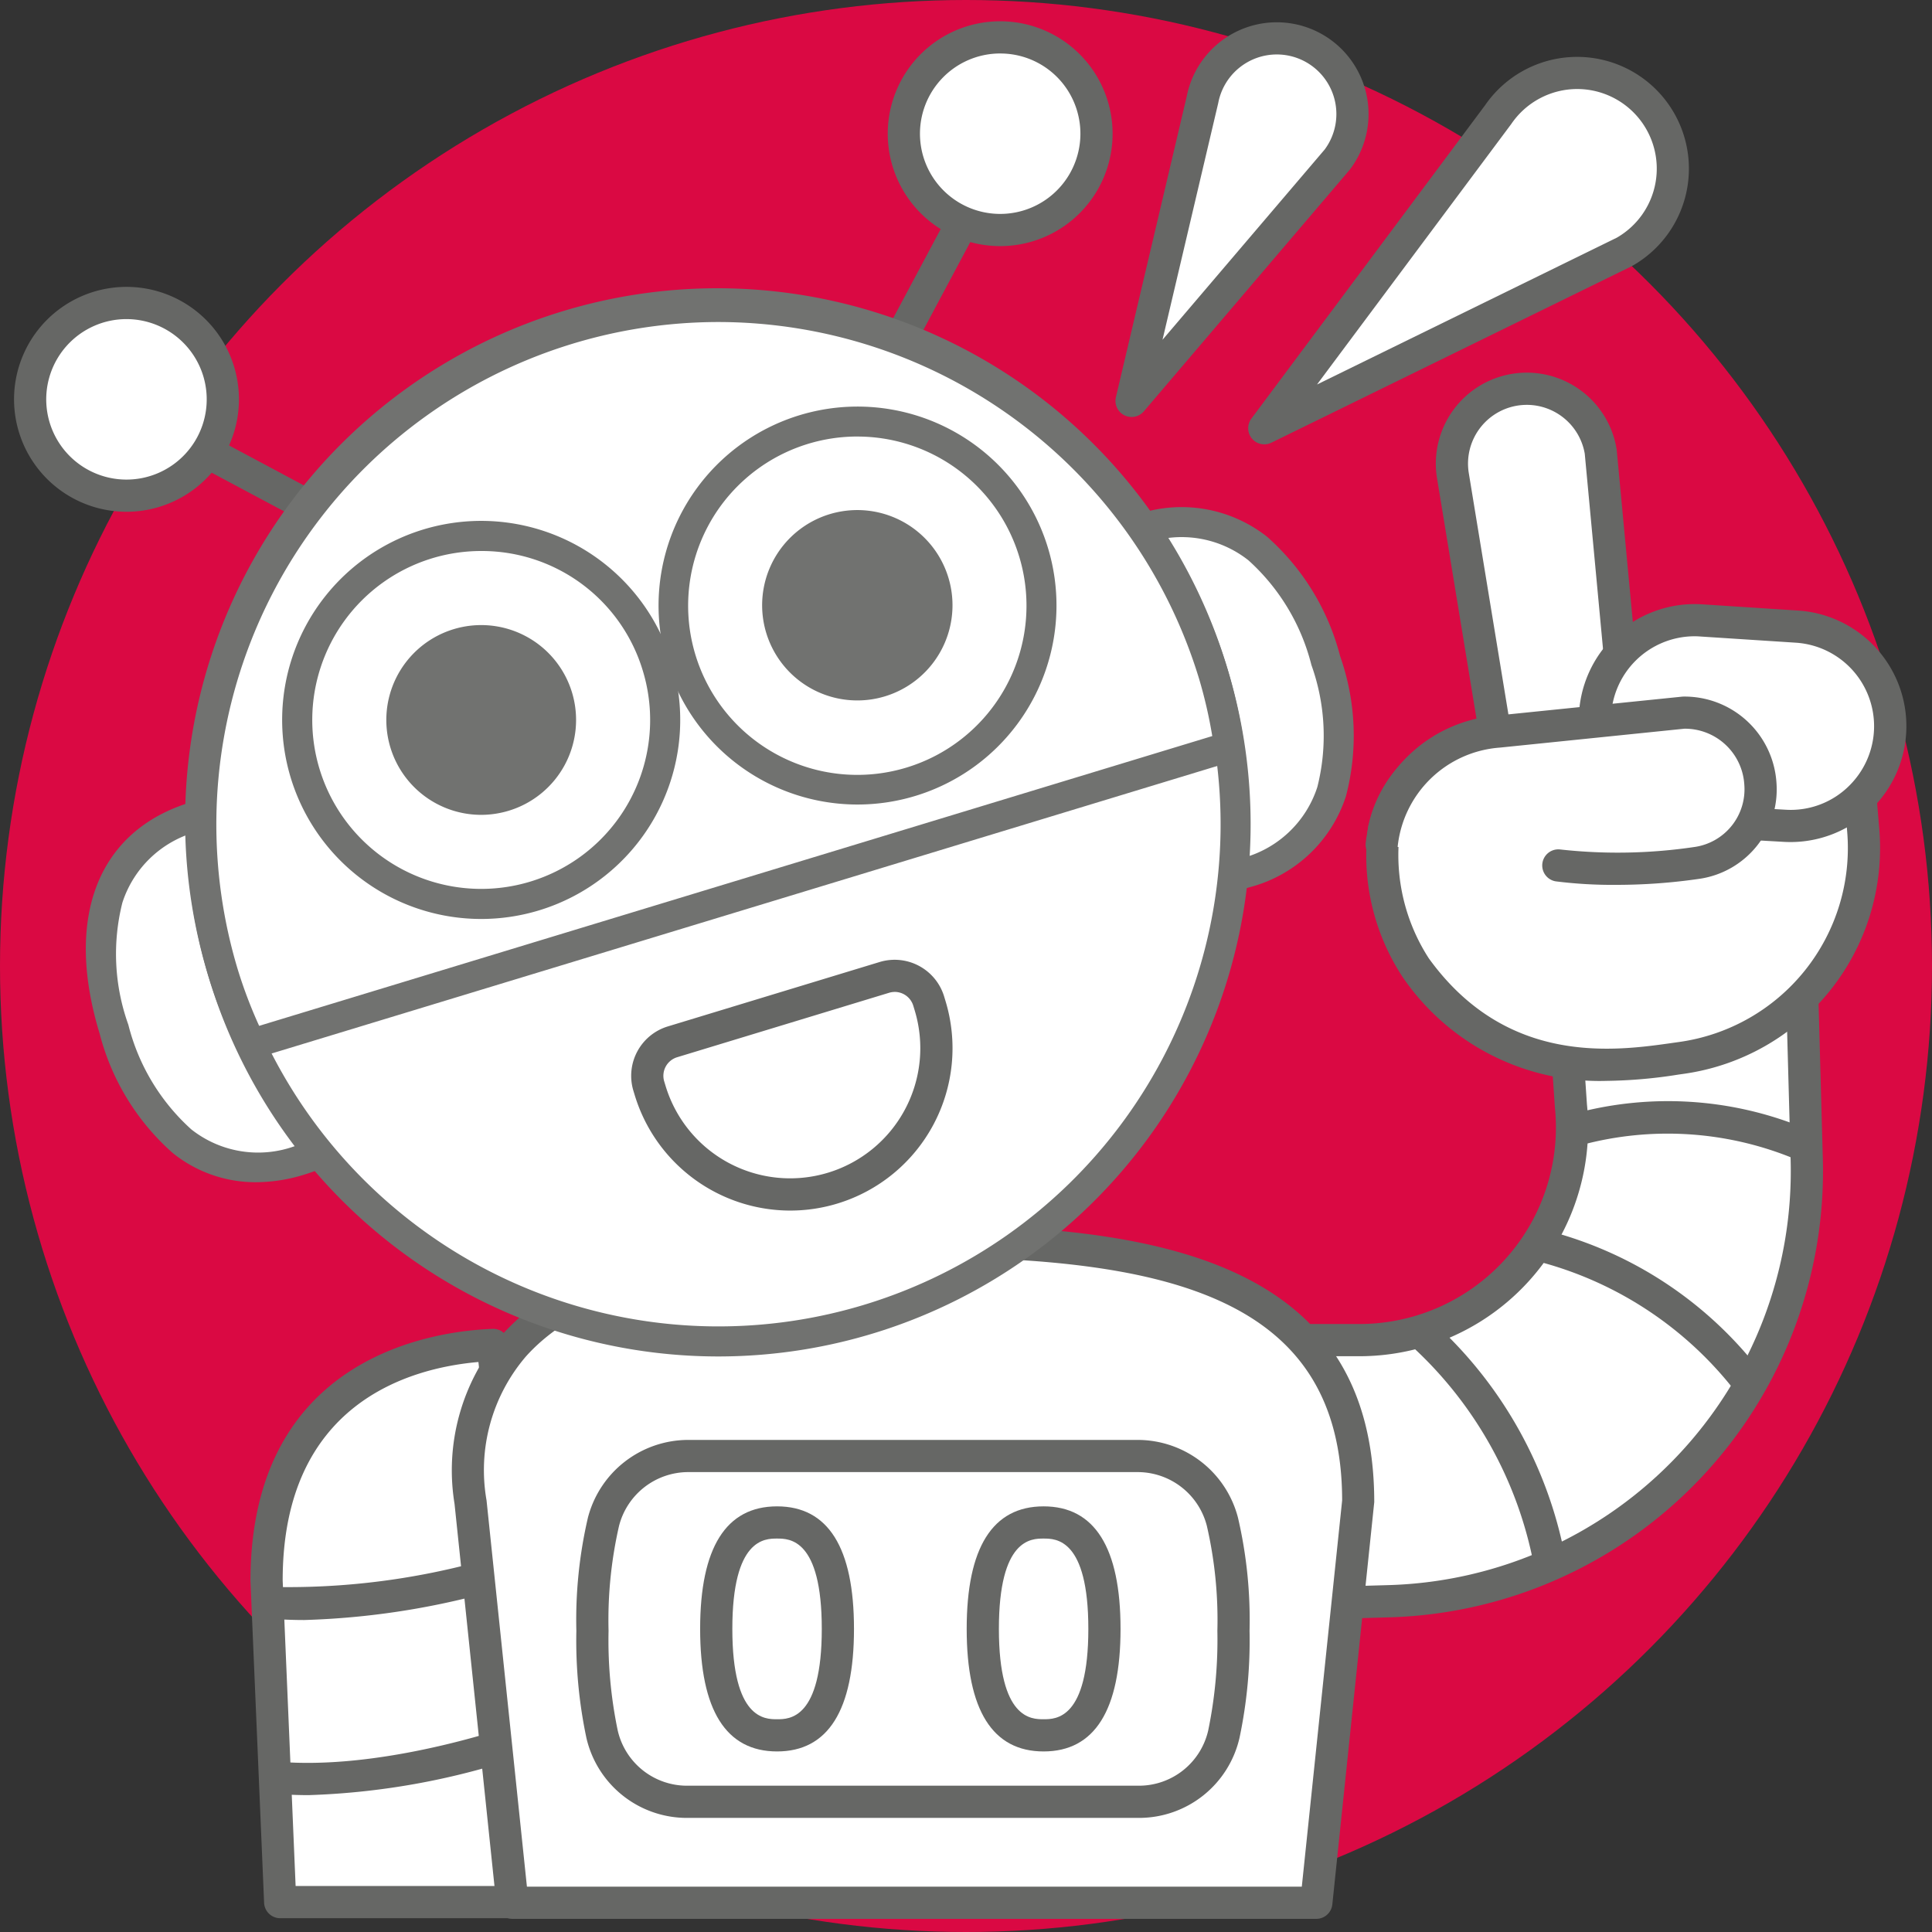 <svg xmlns="http://www.w3.org/2000/svg" width="90" height="90" viewBox="0 0 90 90"><rect x="0" y="0" width="90" height="90" fill="#333333" stroke="none"/><g id="Livello_2" data-name="Livello 2"><g id="Narrative"><g id="iconFastCash2Narrative"><circle cx="45" cy="45" r="45" fill="#da0943"/><path d="M22.957,62.654c-4.586.168-10.54,2.46-10.54,10.968l.635,14.985h12.629Z" fill="#fff"/><path d="M25.681,89.357H13.052a.749.749,0,0,1-.749-.718l-.635-14.984c-.001-10.522,8.619-11.653,11.262-11.75a.728.728,0,0,1,.773.671l2.724,25.953a.75.75,0,0,1-.746.828Zm-11.91-1.5H24.848L22.287,63.447c-3.211.28-9.119,1.921-9.119,10.176Z" fill="#666765"/><path d="M12.977,74.679A34.335,34.335,0,0,0,24.026,73.02" fill="#fff"/><path d="M14.168,75.467c-.416,0-.83-.013-1.239-.039a.748.748,0,0,1-.7-.796.763.763,0,0,1,.796-.7,33.876,33.876,0,0,0,10.763-1.623.75.75,0,0,1,.477,1.422A36.443,36.443,0,0,1,14.168,75.467Z" fill="#666765"/><path d="M13.233,82.838c5.261.339,11.268-1.877,11.268-1.877" fill="#fff"/><path d="M14.375,83.624c-.399,0-.796-.012-1.191-.038a.749.749,0,0,1-.699-.797.772.772,0,0,1,.796-.699c5.035.314,10.903-1.81,10.961-1.832a.75.75,0,0,1,.52,1.408A34.397,34.397,0,0,1,14.375,83.624Z" fill="#666765"/><path d="M59.477,62.428h3.847a9.908,9.908,0,0,0,9.855-10.931l-.476-6.985L83.862,42.988l.303,11.046A20.016,20.016,0,0,1,64.725,74.591l-4.055.115Z" fill="#fff"/><path d="M60.67,75.456a.75.75,0,0,1-.746-.678L58.731,62.5a.749.749,0,0,1,.746-.822h3.847a9.158,9.158,0,0,0,9.108-10.104l-.478-7.011a.75.75,0,0,1,.646-.794l11.16-1.524a.746.746,0,0,1,.587.171.754.754,0,0,1,.265.552l.303,11.045A20.794,20.794,0,0,1,64.746,75.341l-4.055.115Zm-.367-12.278L61.349,73.936l3.354-.096A19.291,19.291,0,0,0,83.415,54.054l-.279-10.209-9.638,1.316.428,6.285A10.656,10.656,0,0,1,63.324,63.178Z" fill="#666765"/><path d="M69.663,34.222,67.676,22.12a3.487,3.487,0,0,1,3.182-4.001h0a3.487,3.487,0,0,1,3.712,2.947l1.122,11.999,10.502-1.629.602,7.259a9.864,9.864,0,0,1-8.452,10.583h0c-2.557.361-8.342,1.407-12.392-4.195a9.536,9.536,0,0,1-1.488-6.421v0A5.363,5.363,0,0,1,69.166,34.443l7.3-.745a2.968,2.968,0,0,1,2.987,2.795h0A2.968,2.968,0,0,1,76.998,39.591" fill="#fff"/><path d="M74.846,50.351a11.101,11.101,0,0,1-9.5-4.828,10.31,10.31,0,0,1-1.614-7.017,6.091,6.091,0,0,1,5.09-4.775L66.936,22.242a4.237,4.237,0,0,1,8.376-1.29l1.054,11.25,9.714-1.506a.75.75,0,0,1,.862.679l.603,7.258a10.62,10.62,0,0,1-9.095,11.388l-.266.038A22.767,22.767,0,0,1,74.846,50.351Zm1.644-15.902h-.019l-7.229.741a4.598,4.598,0,0,0-4.044,3.629,8.867,8.867,0,0,0,1.362,5.825c3.648,5.047,8.698,4.319,11.409,3.931l.271-.038a9.121,9.121,0,0,0,7.81-9.778l-.536-6.456-7.228,1.121A3.71,3.71,0,0,1,77.126,40.33a.759.759,0,0,1-.867-.611.751.751,0,0,1,.611-.867,2.218,2.218,0,0,0-.381-4.403ZM71.122,18.86c-.068,0-.138.003-.207.008a2.738,2.738,0,0,0-2.498,3.14L70.316,33.572l4.627-.473L73.824,21.136A2.741,2.741,0,0,0,71.122,18.86Z" fill="#666765"/><path d="M74.297,33.494l-0.0.034a4.648,4.648,0,0,0,4.382,4.685l4.459.255a4.648,4.648,0,0,0,4.897-5.036v0A4.648,4.648,0,0,0,83.705,29.189l-4.459-.289A4.648,4.648,0,0,0,74.297,33.494Z" fill="#fff"/><path d="M83.406,39.226q-.155,0-.311-.009l-4.459-.255a5.393,5.393,0,0,1-5.09-5.441l.001-.034a5.398,5.398,0,0,1,5.747-5.335l4.459.289a5.398,5.398,0,0,1-.348,10.785Zm-4.469-9.586a3.899,3.899,0,0,0-3.89,3.862v.015l-.001.034a3.891,3.891,0,0,0,3.676,3.914l4.459.255a3.858,3.858,0,0,0,3.018-1.174,3.898,3.898,0,0,0-2.543-6.607l-4.459-.289C79.11,29.643,79.023,29.64,78.937,29.64Z" fill="#666765"/><path d="M72.578,40.314A24.709,24.709,0,0,0,79.092,40.19a3.456,3.456,0,0,0,2.914-3.677h0a3.523,3.523,0,0,0-3.546-3.318l-8.664.884a5.928,5.928,0,0,0-5.432,5.288" fill="#fff"/><path d="M75.28,41.22a21.122,21.122,0,0,1-2.811-.164.75.75,0,0,1,.216-1.484,24.358,24.358,0,0,0,6.297-.123,2.713,2.713,0,0,0,2.275-2.891,2.771,2.771,0,0,0-2.768-2.612h-.023l-8.594.88a5.164,5.164,0,0,0-4.766,4.641.75.75,0,0,1-1.486-.199,6.684,6.684,0,0,1,6.1-5.934l8.664-.884a4.291,4.291,0,0,1,4.371,4.02,4.208,4.208,0,0,1-3.552,4.463A26.848,26.848,0,0,1,75.28,41.22Z" fill="#666765"/><path d="M66.282,62.165a19.125,19.125,0,0,1,5.927,10.701" fill="#fff"/><path d="M72.207,73.616a.752.752,0,0,1-.742-.646,18.519,18.519,0,0,0-5.676-10.239.75.75,0,0,1,.984-1.133,19.727,19.727,0,0,1,6.178,11.164.75.75,0,0,1-.639.846A.767.767,0,0,1,72.207,73.616Z" fill="#666765"/><path d="M72.01,58.082a17.678,17.678,0,0,1,9.412,6.267" fill="#fff"/><path d="M81.423,65.099a.749.749,0,0,1-.612-.316,17.082,17.082,0,0,0-8.978-5.972.75.75,0,1,1,.354-1.457A18.292,18.292,0,0,1,82.035,63.915a.751.751,0,0,1-.611,1.184Z" fill="#666765"/><path d="M73.485,52.613a16.095,16.095,0,0,1,10.275.627" fill="#fff"/><path d="M83.759,53.99a.744.744,0,0,1-.31-.067,15.47,15.47,0,0,0-9.752-.591.75.75,0,0,1-.426-1.438,16.706,16.706,0,0,1,10.8.663.75.75,0,0,1-.312,1.433Z" fill="#666765"/><path d="M42.594,57.811h0c-10.766,0-21.822,1.847-20.674,12.164L23.869,88.637h37.45L63.268,69.975C63.268,59.209,53.36,57.811,42.594,57.811Z" fill="#fff"/><path d="M61.319,89.387H23.87a.75.75,0,0,1-.746-.672L21.174,70.054a9.68,9.68,0,0,1,2.202-7.859c3.135-3.502,9.241-5.134,19.218-5.134,11.127,0,21.424,1.564,21.424,12.915L62.065,88.715A.75.75,0,0,1,61.319,89.387Zm-36.773-1.5H60.643L62.522,69.897c-.004-9.396-7.969-11.337-19.928-11.337-9.389,0-15.31,1.516-18.1,4.635a8.142,8.142,0,0,0-1.829,6.697Z" fill="#666765"/><line x1="46.437" y1="7.365" x2="39.716" y2="19.959" fill="#fff"/><path d="M39.714,20.709a.75.75,0,0,1-.661-1.103L45.775,7.012a.75.75,0,0,1,1.324.706L40.377,20.312A.751.751,0,0,1,39.714,20.709Z" fill="#666765"/><circle cx="46.594" cy="6.228" r="4.486" fill="#fff"/><path d="M46.597,11.465a5.237,5.237,0,1,1,1.52-.227A5.246,5.246,0,0,1,46.597,11.465Zm-.006-8.974a3.737,3.737,0,1,0,3.577,2.65A3.726,3.726,0,0,0,46.591,2.492Z" fill="#666765"/><line x1="6.656" y1="19.46" x2="19.25" y2="26.181" fill="#fff"/><path d="M19.249,26.931a.749.749,0,0,1-.353-.088L6.303,20.122a.75.75,0,1,1,.707-1.323l12.594,6.721a.75.75,0,0,1-.354,1.412Z" fill="#666765"/><circle cx="5.893" cy="18.603" r="4.486" fill="#fff"/><path d="M5.897,23.84a5.238,5.238,0,1,1,1.521-.227A5.246,5.246,0,0,1,5.897,23.84Zm.001-8.975a3.738,3.738,0,1,0,3.57,2.651,3.742,3.742,0,0,0-3.57-2.651Z" fill="#666765"/><path d="M19.525,43.615A8.367,8.367,0,0,0,9.086,38.044c-4.421,1.344-5.121,5.473-3.777,9.894S9.533,55.399,13.954,54.055A8.367,8.367,0,0,0,19.525,43.615Z" fill="#fff"/><path d="M11.931,55.072A6.139,6.139,0,0,1,8.041,53.707a11.125,11.125,0,0,1-3.402-5.566c-1.652-5.431-.066-9.456,4.242-10.767a9.08,9.08,0,0,1,11.313,6.038v-.001a9.068,9.068,0,0,1-6.038,11.313A7.641,7.641,0,0,1,11.931,55.072Zm-.416-16.69a7.631,7.631,0,0,0-2.227.332,5.024,5.024,0,0,0-3.587,3.336,9.76,9.76,0,0,0,.277,5.684,9.766,9.766,0,0,0,2.934,4.877,5.017,5.017,0,0,0,4.837.774,7.665,7.665,0,0,0,5.105-9.565v-.001A7.68,7.68,0,0,0,11.515,38.382Z" fill="#717270"/><path d="M47.544,35.096a8.367,8.367,0,0,0,10.439,5.571c4.421-1.344,5.121-5.473,3.777-9.894s-4.224-7.461-8.645-6.117A8.367,8.367,0,0,0,47.544,35.096Z" fill="#fff"/><path d="M55.554,41.73a9.085,9.085,0,0,1-8.681-6.43v-.001a9.079,9.079,0,0,1,6.038-11.313,6.434,6.434,0,0,1,6.116,1.019,11.123,11.123,0,0,1,3.402,5.565,11.129,11.129,0,0,1,.271,6.518,6.429,6.429,0,0,1-4.514,4.25A9.063,9.063,0,0,1,55.554,41.73ZM48.213,34.893a7.676,7.676,0,0,0,9.566,5.105,5.024,5.024,0,0,0,3.588-3.336,9.764,9.764,0,0,0-.277-5.685,9.767,9.767,0,0,0-2.934-4.876,5.017,5.017,0,0,0-4.837-.774A7.677,7.677,0,0,0,48.213,34.893Z" fill="#717270"/><circle cx="33.469" cy="38.396" r="24.092" fill="#fff"/><path d="M33.482,63.189A24.793,24.793,0,1,1,57.189,31.184h0a24.799,24.799,0,0,1-23.707,32.005Zm-.026-48.188A23.394,23.394,0,1,0,55.849,31.591h0A23.436,23.436,0,0,0,33.455,15.001Z" fill="#717270"/><path d="M57.261,34.781A24.093,24.093,0,1,0,11.691,48.636Z" fill="#fff"/><path d="M11.691,49.336a.7.7,0,0,1-.634-.402A24.793,24.793,0,1,1,57.954,34.674a.7.7,0,0,1-.488.776L11.895,49.306A.708.708,0,0,1,11.691,49.336ZM33.455,15.001A23.4,23.4,0,0,0,11.088,45.201a21.797,21.797,0,0,0,.984,2.587L56.472,34.289a21.785,21.785,0,0,0-.623-2.698A23.436,23.436,0,0,0,33.455,15.001Z" fill="#717270"/><circle cx="22.417" cy="33.538" r="8.569" fill="#fff"/><path d="M22.422,42.809a9.272,9.272,0,1,1,2.691-.401A9.287,9.287,0,0,1,22.422,42.809ZM22.413,25.668A7.87,7.87,0,1,0,29.946,31.249,7.829,7.829,0,0,0,22.413,25.668Z" fill="#717270"/><circle cx="22.417" cy="33.538" r="3.718" fill="#717270"/><path d="M22.411,37.959a4.42,4.42,0,1,1,4.234-5.706h0a4.419,4.419,0,0,1-2.943,5.513A4.444,4.444,0,0,1,22.411,37.959Zm.011-7.44a3.019,3.019,0,0,0-1.426,5.683,3.019,3.019,0,0,0,4.31-3.541h0a3.023,3.023,0,0,0-2.884-2.142Z" fill="#717270"/><circle cx="39.946" cy="28.209" r="8.569" fill="#fff"/><path d="M39.951,37.478a9.269,9.269,0,1,1,8.864-11.966h0a9.271,9.271,0,0,1-8.864,11.966Zm.006-17.143a7.881,7.881,0,1,0,3.694.93A7.875,7.875,0,0,0,39.956,20.336Z" fill="#717270"/><circle cx="39.946" cy="28.209" r="3.718" fill="#717270"/><path d="M39.94,32.629a4.434,4.434,0,1,1,1.291-.193A4.399,4.399,0,0,1,39.94,32.629Zm.01-7.441a3.024,3.024,0,0,0-2.892,3.898,3.018,3.018,0,1,0,5.775-1.756h0a3.023,3.023,0,0,0-2.884-2.142Z" fill="#717270"/><path d="M36.812,56.393a7.578,7.578,0,0,1-7.24-5.364l-.065-.214a2.405,2.405,0,0,1,1.602-3l9.872-3.002a2.409,2.409,0,0,1,2.999,1.602l.065.214a7.564,7.564,0,0,1-5.036,9.437h0A7.552,7.552,0,0,1,36.812,56.393Zm1.979-1.046h0Zm2.89-9.139a.911.911,0,0,0-.265.04l-9.872,3.002a.904.904,0,0,0-.602,1.128l.065.214A6.063,6.063,0,1,0,42.609,47.064l-.065-.214a.907.907,0,0,0-.863-.643Z" fill="#666765"/><path d="M53.022,67.826H32.036a4.077,4.077,0,0,0-3.923,3.065,20.311,20.311,0,0,0-.514,5.077,21.322,21.322,0,0,0,.446,4.812,4.071,4.071,0,0,0,3.946,3.155H53.067a4.071,4.071,0,0,0,3.946-3.155,21.322,21.322,0,0,0,.446-4.812,20.31,20.31,0,0,0-.514-5.077A4.077,4.077,0,0,0,53.022,67.826Z" fill="#fff"/><path d="M53.067,84.685H31.991a4.802,4.802,0,0,1-4.675-3.732,21.913,21.913,0,0,1-.467-4.984,21.044,21.044,0,0,1,.538-5.269,4.834,4.834,0,0,1,4.648-3.623H53.022a4.834,4.834,0,0,1,4.648,3.623,21.017,21.017,0,0,1,.539,5.269,21.95,21.95,0,0,1-.467,4.983A4.803,4.803,0,0,1,53.067,84.685ZM32.036,68.576A3.333,3.333,0,0,0,28.837,71.082a19.655,19.655,0,0,0-.488,4.886,20.553,20.553,0,0,0,.426,4.639,3.31,3.31,0,0,0,3.216,2.578H53.067a3.31,3.31,0,0,0,3.217-2.578,20.893,20.893,0,0,0,.426-4.639,19.539,19.539,0,0,0-.49-4.886,3.33,3.33,0,0,0-3.197-2.506Z" fill="#666765"/><ellipse cx="36.198" cy="75.88" rx="2.833" ry="4.958" fill="#fff"/><path d="M36.199,81.589c-2.378,0-3.584-1.921-3.584-5.709,0-3.787,1.206-5.708,3.584-5.708s3.583,1.921,3.583,5.708C39.782,79.668,38.577,81.589,36.199,81.589Zm0-9.917c-.57,0-2.084,0-2.084,4.208,0,4.209,1.514,4.209,2.084,4.209.569,0,2.083,0,2.083-4.209C38.282,71.672,36.768,71.672,36.199,71.672Z" fill="#666765"/><ellipse cx="48.615" cy="75.88" rx="2.833" ry="4.958" fill="#fff"/><path d="M48.615,81.589c-2.378,0-3.583-1.921-3.583-5.709,0-3.787,1.205-5.708,3.583-5.708s3.584,1.921,3.584,5.708C52.199,79.668,50.993,81.589,48.615,81.589Zm0-9.917c-.569,0-2.083,0-2.083,4.208,0,4.209,1.514,4.209,2.083,4.209.57,0,2.084,0,2.084-4.209C50.699,71.672,49.185,71.672,48.615,71.672Z" fill="#666765"/><path d="M52.714,18.675,56.013,4.66A3.525,3.525,0,0,1,60.721,2.014l0,0a3.525,3.525,0,0,1,1.561,5.435Z" fill="#fff"/><path d="M52.713,19.425a.751.751,0,0,1-.73-.922l3.3-14.015a4.275,4.275,0,1,1,7.596,3.415l-9.594,11.258A.75.75,0,0,1,52.713,19.425ZM59.477,2.537a2.777,2.777,0,0,0-2.727,2.263L54.154,15.829l7.557-8.867a2.777,2.777,0,0,0-1.254-4.247A2.777,2.777,0,0,0,59.477,2.537Z" fill="#666765"/><path d="M58.896,19.949l10.884-14.594A4.458,4.458,0,0,1,76.573,4.655l0,0a4.458,4.458,0,0,1-.926,7.09Z" fill="#fff"/><path d="M58.896,20.699a.75.75,0,0,1-.602-1.198L69.178,4.907a5.207,5.207,0,1,1,6.835,7.493L59.226,20.622A.746.746,0,0,1,58.896,20.699ZM73.473,4.147A3.717,3.717,0,0,0,70.401,5.776L61.351,17.912,75.317,11.072a3.709,3.709,0,0,0-1.844-6.925Z" fill="#666765"/></g></g></g></svg>